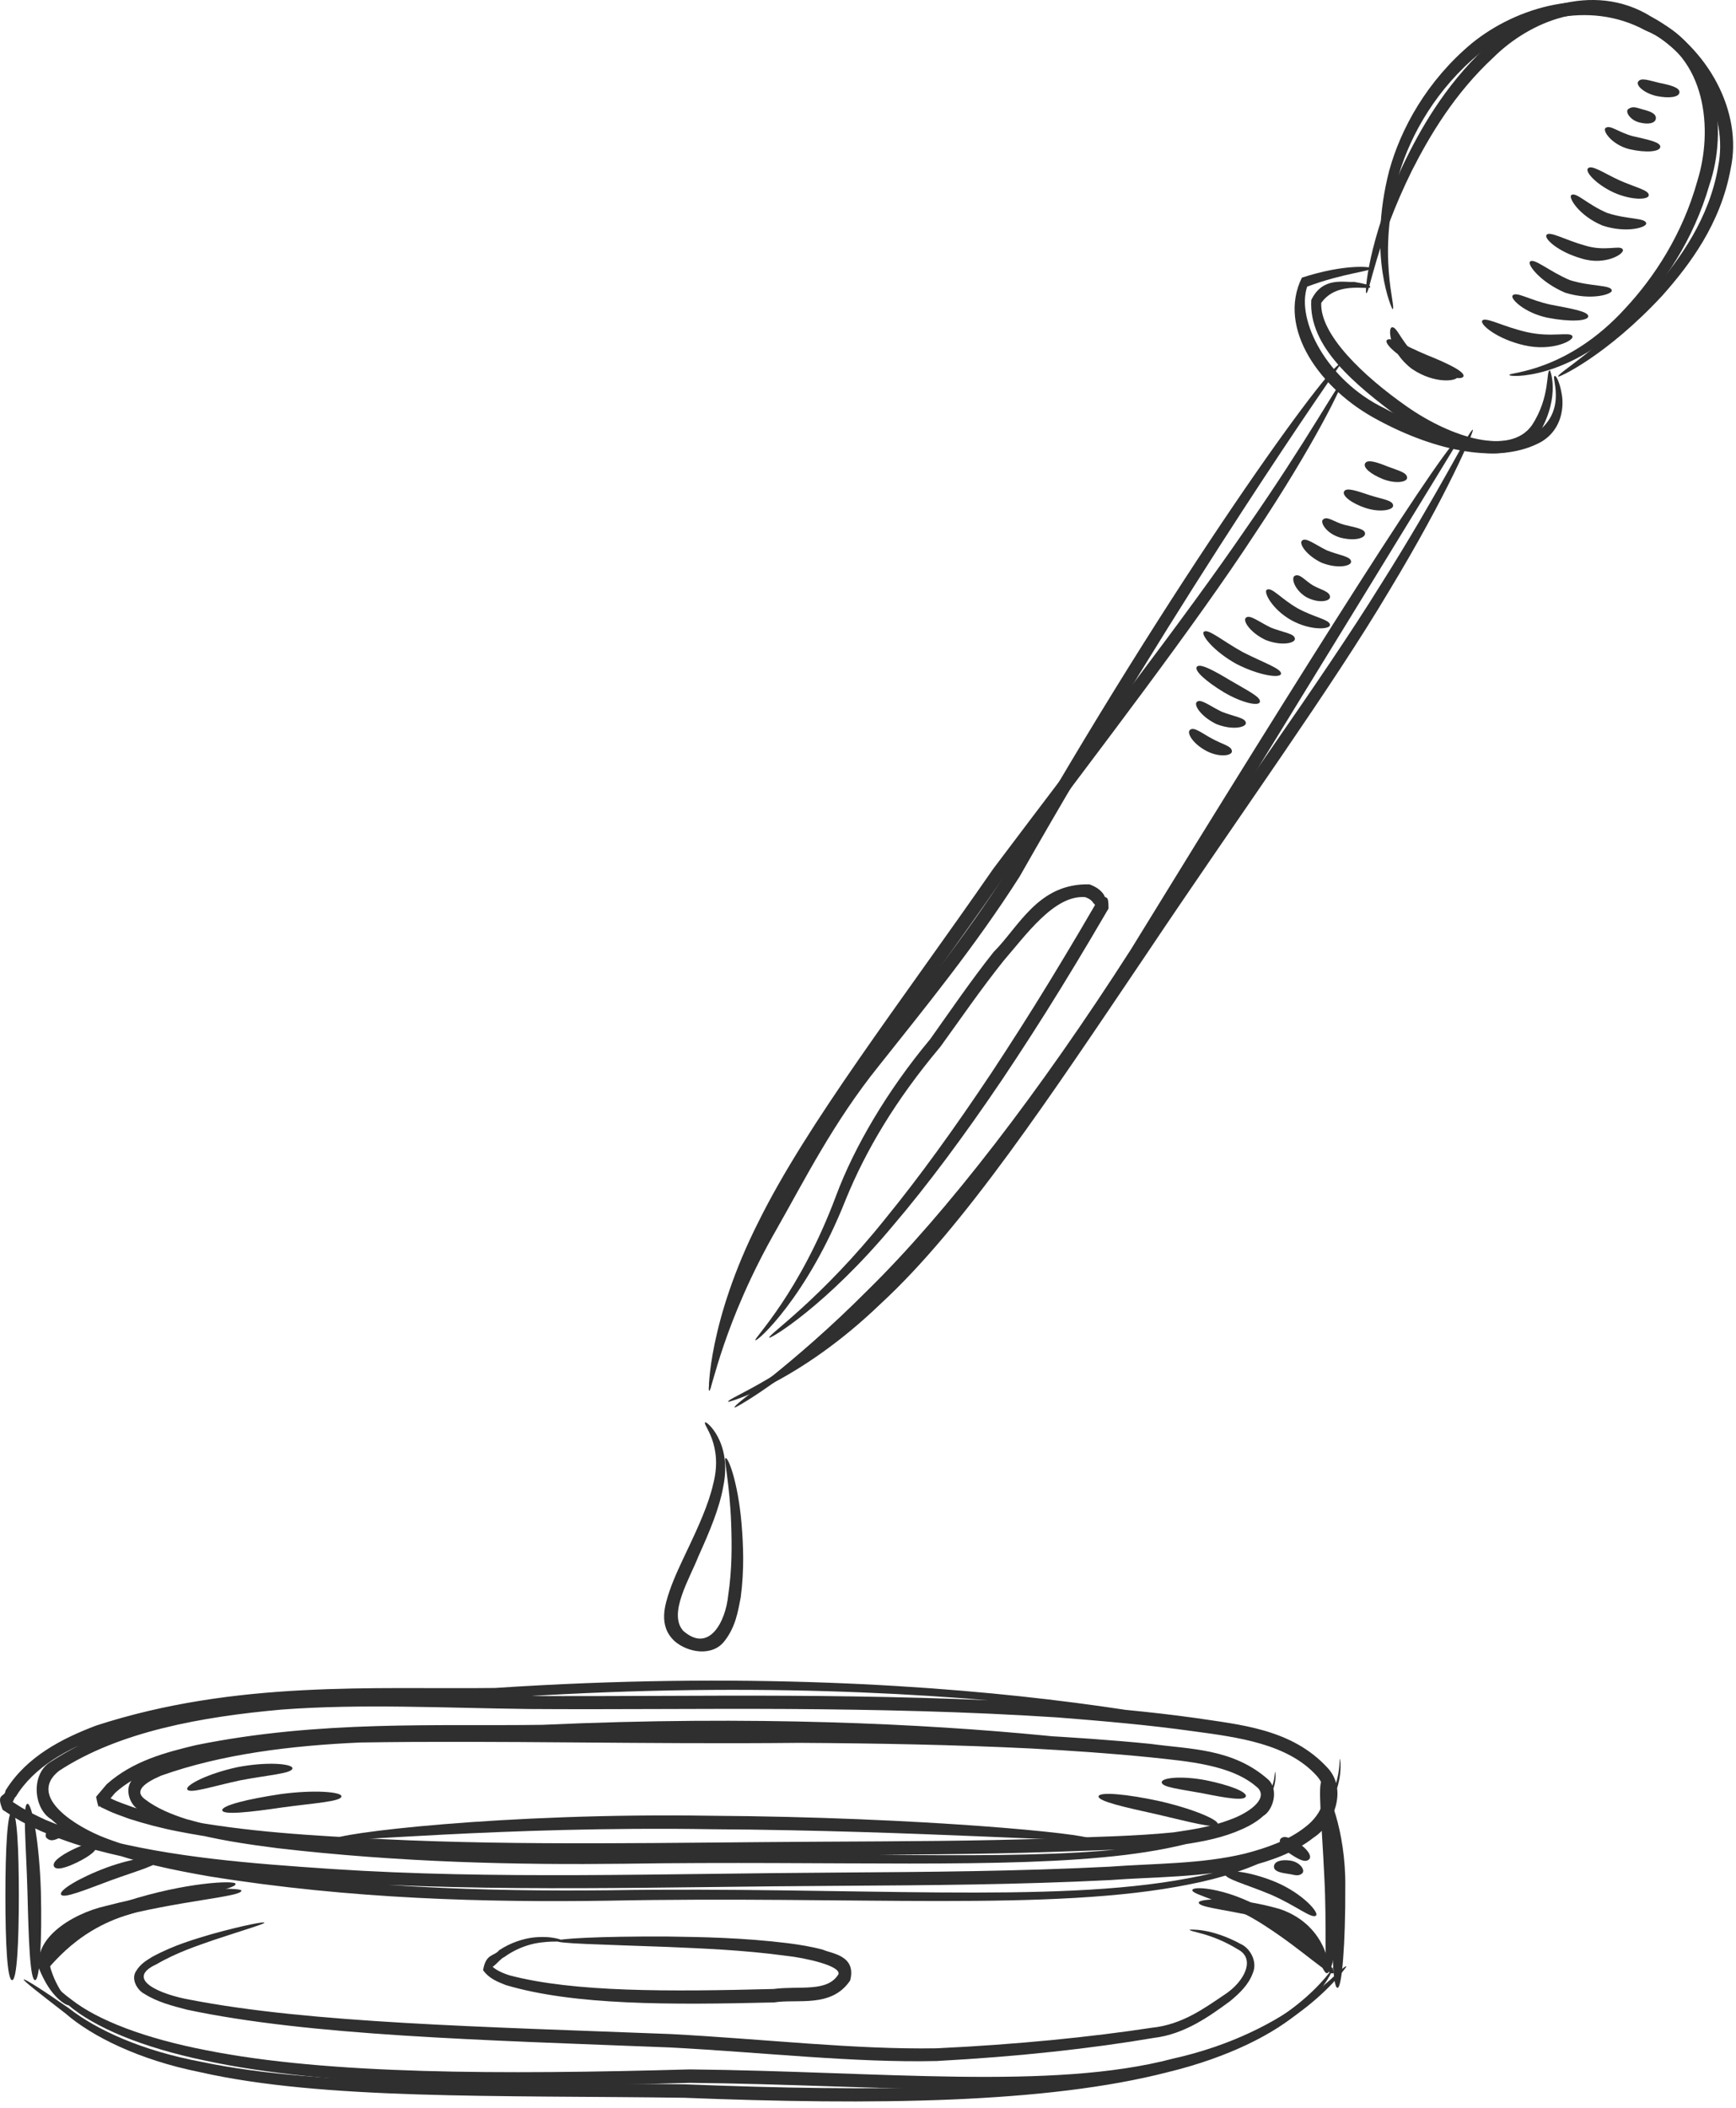 <?xml version="1.0" encoding="UTF-8"?> <svg xmlns="http://www.w3.org/2000/svg" width="89" height="108" viewBox="0 0 89 108" fill="none"><path d="M68.71 90.129C68.671 90.094 68.98 91.188 68.01 92.846C67.015 94.501 64.405 95.893 60.953 96.557C53.976 97.964 43.768 97.135 31.232 97.388C24.965 97.48 18.03 97.319 10.709 96.138C8.882 95.817 7.023 95.445 5.192 94.757C4.282 94.382 3.394 93.926 2.632 93.221C1.695 92.662 1.575 90.865 2.613 90.263C6.101 87.992 10.196 87.368 14.356 86.948C18.529 86.627 22.799 86.853 27.134 86.9C31.474 86.925 35.916 86.864 40.439 86.888C44.962 86.915 49.568 87.01 54.239 87.314C56.573 87.496 58.923 87.697 61.277 88.025C63.567 88.373 66.217 88.578 68.053 90.573C69.1 91.68 68.386 93.484 67.351 94.151C66.339 94.947 65.151 95.34 63.982 95.647C61.6 96.213 59.225 96.158 56.897 96.333C52.221 96.568 47.606 96.598 43.081 96.626C34.045 96.669 25.298 96.977 16.978 96.415C12.832 96.127 8.753 95.819 4.898 94.787C3.934 94.541 2.997 94.204 2.086 93.817C1.637 93.608 1.189 93.394 0.765 93.138L0.139 92.734C-0.235 91.845 0.262 92.112 0.282 91.746C1.361 89.996 3.201 89.07 4.929 88.415C12.099 86.085 19.172 86.562 25.378 86.489C50.604 84.821 65.926 89.24 65.822 89.282C65.851 89.48 50.567 85.247 25.408 87.019C19.146 87.114 12.114 86.689 5.138 88.979C3.466 89.612 1.747 90.517 0.81 92.061C0.711 92.072 0.539 92.847 0.496 92.229L1.083 92.604C1.48 92.844 1.909 93.048 2.337 93.247C3.212 93.614 4.117 93.941 5.062 94.179C8.832 95.179 12.884 95.485 17.019 95.764C25.298 96.311 34.021 95.995 43.078 95.946C47.603 95.915 52.201 95.883 56.865 95.647C59.187 95.474 61.571 95.517 63.815 94.978C64.922 94.691 66.045 94.305 66.919 93.613C67.801 92.948 68.257 91.818 67.503 90.989C66.027 89.348 63.45 89.011 61.183 88.707C58.848 88.379 56.511 88.18 54.191 87.997C49.544 87.694 44.95 87.596 40.434 87.566C35.917 87.54 31.481 87.598 27.126 87.567C22.772 87.515 18.521 87.287 14.405 87.599C10.405 87.959 6.134 88.703 3.028 90.734C1.35 92.061 3.945 93.63 5.418 94.183C7.164 94.845 9.005 95.222 10.809 95.543C18.077 96.734 24.955 96.919 31.231 96.854C43.771 96.659 53.996 97.552 60.889 96.245C64.315 95.629 66.863 94.311 67.863 92.749C68.844 91.186 68.613 90.097 68.71 90.129Z" fill="#2F2F2F"></path><path d="M65.386 90.798C65.349 90.721 65.663 91.849 64.339 92.943C63.064 93.998 60.702 94.672 57.691 95.043C51.622 95.781 42.829 95.334 31.978 95.495C26.554 95.558 20.58 95.437 14.216 94.697C12.626 94.491 11.008 94.26 9.384 93.802C8.569 93.537 7.775 93.243 7.03 92.671C6.636 92.406 6.353 91.59 6.829 91.148C7.193 90.761 7.607 90.574 8.015 90.401C11.311 89.222 14.821 88.811 18.429 88.633C25.642 88.505 33.145 88.709 40.973 88.622C44.883 88.643 48.865 88.709 52.905 88.905C54.925 89.014 56.958 89.151 59.002 89.355C61.008 89.634 63.233 89.574 65.051 91.211C65.562 91.749 65.261 92.747 64.773 93.041C64.329 93.442 63.825 93.672 63.324 93.873C62.315 94.265 61.273 94.423 60.242 94.573C58.155 94.782 56.145 94.803 54.114 94.883C50.071 95.025 46.081 95.026 42.172 95.046C34.356 95.081 26.798 95.253 19.604 94.888C16.014 94.707 12.496 94.501 9.119 93.837C8.275 93.674 7.444 93.454 6.63 93.195C6.229 93.043 5.82 92.916 5.435 92.719L5.142 92.583C5.062 92.361 5.115 92.983 4.926 92.068L5.034 91.937L5.475 91.417C6.816 90.226 8.48 89.793 10.038 89.419C16.378 88.129 22.403 88.456 27.796 88.378C49.573 87.393 62.906 90.185 62.85 90.264C62.853 90.429 49.547 87.817 27.818 88.91C22.383 89.012 16.389 88.721 10.172 90.007C8.661 90.363 7.042 90.831 5.904 91.861L5.544 92.288L5.451 92.394C5.165 91.561 5.449 92.198 5.421 92.03L5.694 92.155C6.051 92.336 6.445 92.457 6.827 92.601C7.61 92.848 8.416 93.059 9.243 93.217C12.554 93.862 16.056 94.062 19.636 94.236C26.802 94.587 34.341 94.406 42.17 94.365C46.085 94.343 50.058 94.338 54.094 94.195C56.101 94.116 58.168 94.088 60.159 93.888C61.15 93.744 62.159 93.588 63.078 93.229C63.938 92.927 65.027 92.211 64.501 91.624C63.185 90.414 60.884 90.249 58.937 90.039C56.907 89.836 54.884 89.699 52.873 89.59C48.851 89.393 44.878 89.325 40.975 89.301C33.174 89.382 25.602 89.169 18.46 89.283C14.919 89.443 11.382 89.872 8.266 90.979C7.489 91.314 6.809 91.747 7.446 92.202C8.032 92.655 8.816 92.973 9.564 93.211C11.116 93.653 12.723 93.89 14.295 94.099C20.615 94.854 26.557 95 31.981 94.963C42.833 94.858 51.64 95.373 57.658 94.727C60.651 94.402 62.982 93.78 64.234 92.808C65.527 91.814 65.29 90.735 65.386 90.798Z" fill="#2F2F2F"></path><path d="M1.799 101.459C1.539 101.459 1.469 99.436 1.408 96.948C1.336 94.46 1.146 92.468 1.406 92.425C1.64 92.385 2.023 94.407 2.096 96.927C2.159 99.438 2.04 101.459 1.799 101.459Z" fill="#2F2F2F"></path><path d="M0.622 101.459C0.368 101.459 0.277 99.527 0.277 97.141C0.277 94.75 0.375 92.82 0.622 92.82C0.874 92.82 0.966 94.751 0.966 97.141C0.965 99.527 0.869 101.459 0.622 101.459Z" fill="#2F2F2F"></path><path d="M68.573 101.853C68.299 101.857 68.293 99.528 68.281 96.707C68.309 93.858 67.576 91.744 67.788 91.639C68.028 91.504 69.008 93.781 68.969 96.692C68.981 99.569 68.799 101.848 68.573 101.853Z" fill="#2F2F2F"></path><path d="M68.1 100.979C67.855 100.938 68.037 98.803 67.892 96.124C67.767 93.445 67.537 91.286 67.787 91.248C68.031 91.209 68.454 93.374 68.582 96.094C68.73 98.811 68.349 101.026 68.1 100.979Z" fill="#2F2F2F"></path><path d="M69.027 100.766C69.1 100.652 66.664 104.455 60.247 105.999C53.965 107.764 45.018 106.814 35.378 106.721C25.657 106.99 16.765 106.937 10.472 105.572C7.34 104.913 4.855 103.906 3.466 102.706C2.019 101.543 1.855 100.407 1.872 100.437C1.975 100.374 2.228 101.419 3.663 102.457C5.041 103.537 7.478 104.454 10.579 105.052C16.808 106.292 25.639 106.304 35.366 106.033C45.116 106.132 53.933 107.113 60.119 105.485C66.409 104.086 68.891 100.512 69.027 100.766Z" fill="#2F2F2F"></path><path d="M68.371 100.766C68.399 100.765 68.067 101.766 66.719 102.994C65.366 104.198 62.987 105.417 59.874 106.173C53.645 107.78 44.758 107.869 35.085 107.487C25.419 107.353 16.547 107.597 10.267 106.176C7.129 105.548 4.706 104.34 3.359 103.167C1.952 102.081 1.18 101.478 1.216 101.425C1.25 101.375 2.088 101.896 3.545 102.908C4.953 104.005 7.252 105.076 10.377 105.656C16.584 106.949 25.384 106.666 35.106 106.797C44.776 107.181 53.593 107.133 59.746 105.656C66.147 104.444 68.422 100.702 68.371 100.766Z" fill="#2F2F2F"></path><path d="M12.375 96.865C12.424 97.201 9.262 97.353 5.618 98.32C3.836 98.782 2.181 99.819 2.638 100.995C2.994 102.082 3.657 102.641 3.519 102.742C3.478 102.792 2.697 102.439 2.128 101.151C1.426 99.439 3.676 98.049 5.422 97.659C9.225 96.656 12.357 96.709 12.375 96.865Z" fill="#2F2F2F"></path><path d="M12.078 96.52C12.139 96.826 9.59 97.132 6.683 98.075C3.625 98.947 2.362 101.174 2.202 101.096C1.834 101.033 3.23 98.316 6.456 97.424C9.504 96.44 12.048 96.338 12.078 96.52Z" fill="#2F2F2F"></path><path d="M61.458 97.475C61.484 97.288 63.311 97.149 65.611 97.815C68.166 98.679 68.268 101.226 68.042 101.096C67.745 101.21 67.524 99.152 65.379 98.464C63.319 97.859 61.407 97.775 61.458 97.475Z" fill="#2F2F2F"></path><path d="M61.129 96.848C61.126 96.595 63.21 96.755 65.252 98.111C67.288 99.43 68.537 100.943 68.371 101.095C68.178 101.29 66.824 99.949 64.883 98.693C62.942 97.409 61.105 97.102 61.129 96.848Z" fill="#2F2F2F"></path><path d="M28.541 99.45C28.541 99.335 30.707 99.207 34.221 99.225C35.98 99.249 38.074 99.281 40.404 99.567C40.988 99.644 41.585 99.736 42.199 99.903C42.606 100.096 43.926 100.181 43.585 101.477C42.625 102.907 40.868 102.406 39.689 102.601C34.314 102.733 29.423 102.747 25.935 101.713C25.51 101.545 25.078 101.383 24.766 100.949C24.915 100.071 25.326 100.258 25.595 99.922C26.206 99.523 26.827 99.34 27.329 99.275C28.352 99.168 28.884 99.421 28.87 99.45C28.858 99.54 28.309 99.404 27.384 99.588C26.928 99.691 26.381 99.891 25.841 100.284C25.637 100.352 25.163 101.015 25.183 100.696C25.35 100.909 25.722 101.085 26.111 101.21C29.408 102.085 34.346 102.051 39.66 101.912C41.004 101.738 42.413 102.097 42.984 101.158C43.134 100.722 41.241 100.311 40.316 100.213C38.046 99.907 35.955 99.835 34.21 99.757C30.712 99.629 28.54 99.585 28.541 99.45Z" fill="#2F2F2F"></path><path d="M55.86 94.216C55.84 94.466 47.19 93.794 36.48 93.726C25.747 93.556 17.126 94.453 17.098 94.249C17.051 93.958 25.725 92.867 36.486 93.037C47.224 93.105 55.885 93.968 55.86 94.216Z" fill="#2F2F2F"></path><path d="M8.16 95.275C8.209 95.542 7.074 95.841 5.707 96.337C4.341 96.845 3.245 97.3 3.129 97.072C3.016 96.857 4.058 96.215 5.471 95.689C6.888 95.174 8.123 95.048 8.16 95.275Z" fill="#2F2F2F"></path><path d="M4.925 94.555C5.037 94.781 4.596 95.105 4.001 95.402C3.404 95.7 2.878 95.855 2.768 95.633C2.655 95.407 3.096 95.085 3.693 94.787C4.289 94.49 4.814 94.335 4.925 94.555Z" fill="#2F2F2F"></path><path d="M3.488 93.477C3.679 93.633 3.462 93.982 3.104 94.145C2.803 94.285 2.609 94.366 2.41 94.196C2.22 94.041 2.437 93.692 2.796 93.529C3.094 93.389 3.29 93.307 3.488 93.477Z" fill="#2F2F2F"></path><path d="M67.467 98.15C67.261 98.339 66.425 97.626 65.145 97.074C63.859 96.535 62.743 96.263 62.795 95.993C62.83 95.771 64.038 95.864 65.419 96.441C66.803 97.034 67.643 98.009 67.467 98.15Z" fill="#2F2F2F"></path><path d="M66.75 95.994C66.544 96.17 66.334 96.049 66.02 96.01C65.68 95.96 65.299 95.892 65.313 95.635C65.325 95.396 65.631 95.264 66.13 95.33C66.674 95.405 66.941 95.853 66.75 95.994Z" fill="#2F2F2F"></path><path d="M67.107 95.275C66.914 95.447 66.614 95.291 66.197 95.023C65.774 94.754 65.484 94.359 65.671 94.197C65.864 94.026 66.163 94.181 66.58 94.45C67.003 94.718 67.293 95.113 67.107 95.275Z" fill="#2F2F2F"></path><path d="M60.998 98.869C60.987 98.887 62.035 98.74 63.674 99.641C64.071 99.844 64.489 100.495 64.225 101.106C64.012 101.688 63.558 102.128 63.06 102.538C62.058 103.269 60.764 104.228 59.147 104.42C55.967 104.959 52.259 105.375 48.019 105.603C43.792 105.698 39.178 105.165 34.367 104.909C24.68 104.53 15.874 104.307 9.591 102.974C8.811 102.771 8.064 102.581 7.395 102.157C7.075 102 6.681 101.423 6.983 100.986C7.211 100.612 7.519 100.447 7.797 100.27C8.947 99.645 10.002 99.357 10.856 99.1C12.573 98.625 13.542 98.457 13.555 98.511C13.572 98.579 12.628 98.849 10.951 99.405C10.123 99.696 9.075 100.034 8.024 100.645C6.343 101.415 8.252 102.198 9.712 102.457C15.898 103.661 24.711 103.845 34.398 104.222C39.257 104.482 43.836 105.022 48.009 104.952C52.139 104.759 55.969 104.369 59.039 103.9C60.625 103.74 61.766 102.879 62.789 102.197C63.814 101.524 64.369 100.371 63.482 99.893C62.044 99.005 60.945 98.994 60.998 98.869Z" fill="#2F2F2F"></path><path d="M17.504 92.04C17.499 92.31 16.147 92.382 14.483 92.609C12.814 92.856 11.433 93.006 11.395 92.759C11.356 92.513 12.688 92.18 14.39 91.927C16.101 91.694 17.512 91.81 17.504 92.04Z" fill="#2F2F2F"></path><path d="M14.991 90.603C14.986 90.874 13.776 90.941 12.314 91.222C10.855 91.534 9.703 91.93 9.599 91.68C9.507 91.471 10.638 90.876 12.176 90.546C13.721 90.249 15.001 90.376 14.991 90.603Z" fill="#2F2F2F"></path><path d="M62.433 93.477C62.346 93.73 61.004 93.355 59.331 92.968C57.652 92.598 56.28 92.291 56.321 92.04C56.362 91.799 57.769 91.919 59.485 92.296C61.198 92.693 62.51 93.258 62.433 93.477Z" fill="#2F2F2F"></path><path d="M63.872 92.04C63.811 92.291 62.839 92.125 61.674 91.889C60.507 91.671 59.567 91.583 59.559 91.322C59.548 91.083 60.579 90.982 61.801 91.212C63.009 91.456 63.929 91.805 63.872 92.04Z" fill="#2F2F2F"></path><path d="M68.79 19.587C68.888 19.633 67.404 22.76 64.309 27.392C61.258 32.048 56.577 38.147 51.48 44.917C46.658 51.864 41.877 57.972 39.349 62.866C36.746 67.772 36.55 71.303 36.355 71.255C36.301 71.291 36.328 67.665 38.874 62.626C41.37 57.572 46.075 51.498 50.928 44.507C56.033 37.724 60.739 31.671 63.87 27.094C67.041 22.544 68.665 19.52 68.79 19.587Z" fill="#2F2F2F"></path><path d="M68.735 18.65C68.74 18.666 60.765 29.965 52.273 44.915C49.969 48.529 47.331 51.743 45.044 54.628C42.725 57.508 41.231 60.494 39.84 62.937C37.04 67.815 36.5 71.289 36.355 71.254C36.248 71.269 36.641 67.664 39.372 62.686C40.707 60.231 42.192 57.176 44.527 54.232C46.833 51.279 49.384 48.163 51.702 44.531C60.135 29.668 68.366 18.327 68.735 18.65Z" fill="#2F2F2F"></path><path d="M74.901 22.369C74.903 22.392 67.612 34.279 58.552 49.028C53.874 56.323 49.021 62.554 44.878 66.464C40.779 70.423 37.678 72.174 37.659 72.121C37.546 71.963 40.523 70.085 44.504 66.087C48.531 62.136 53.309 55.928 57.973 48.656C67.003 33.952 74.503 22.09 74.901 22.369Z" fill="#2F2F2F"></path><path d="M75.509 22.021C75.588 22.053 74.202 25.347 71.221 30.27C68.281 35.218 63.621 41.657 58.752 48.923C53.848 56.183 49.426 62.869 45.141 66.811C40.93 70.86 37.298 71.877 37.331 71.826C37.221 71.64 40.709 70.49 44.772 66.427C48.914 62.474 53.27 55.807 58.176 48.544C63.064 41.251 67.747 34.859 70.766 29.991C73.828 25.149 75.361 21.95 75.509 22.021Z" fill="#2F2F2F"></path><path d="M77.386 19.207C77.305 19.084 80.343 19.081 83.328 15.793C84.791 14.226 86.256 12.014 87.017 9.277C87.831 6.682 87.514 2.861 84.352 1.557C81.428 -0.03 78.028 1.02 75.861 2.729C73.672 4.526 72.35 6.843 71.731 8.893C70.531 13.1 71.63 15.832 71.389 15.838C71.399 15.906 70.084 13.168 71.221 8.743C71.814 6.594 73.15 4.142 75.456 2.218C77.717 0.381 81.453 -0.796 84.656 0.939C88.217 2.421 88.554 6.8 87.644 9.449C86.818 12.316 85.267 14.572 83.71 16.16C80.527 19.502 77.271 19.343 77.386 19.207Z" fill="#2F2F2F"></path><path d="M70.045 15.021C69.959 15.026 70.132 12.363 71.898 8.525C72.796 6.635 74.064 4.412 76.12 2.466C77.998 0.513 81.639 -1.035 84.668 0.862C87.58 2.426 89.353 5.757 88.728 8.64C88.21 11.49 86.605 13.587 85.224 15.145C82.34 18.251 79.9 19.353 79.889 19.295C79.774 19.141 82.097 17.896 84.825 14.794C86.135 13.246 87.638 11.176 88.084 8.539C88.615 5.896 87.055 2.964 84.327 1.461C81.617 -0.23 78.425 1.096 76.562 2.946C74.584 4.779 73.304 6.929 72.378 8.756C70.548 12.466 70.204 15.061 70.045 15.021Z" fill="#2F2F2F"></path><path d="M79.465 18.984C79.46 18.95 80.01 20.249 78.959 22.114C77.472 24.198 74.046 23.017 71.757 21.415C69.425 19.675 67.089 17.765 67.224 15.377C67.802 14.144 68.958 14.491 69.41 14.442C69.955 14.534 70.244 14.612 70.236 14.674C70.404 14.955 68.589 14.301 67.736 15.522C67.666 17.141 69.881 19.262 72.141 20.841C74.413 22.426 77.411 23.365 78.532 21.796C79.515 20.308 79.24 18.93 79.465 18.984Z" fill="#2F2F2F"></path><path d="M79.731 19.27C79.773 19.257 79.958 19.557 80.064 20.182C80.173 20.744 80.135 21.958 79.039 22.625C76.891 23.838 73.57 23.107 70.631 21.515C67.672 19.955 65.458 16.825 66.745 14.226C68.97 13.506 70.285 13.672 70.308 13.736C70.363 13.896 68.897 13.981 67.015 14.686C66.437 16.399 68.03 19.499 70.971 20.916C73.751 22.454 76.97 23.117 78.759 22.173C80.441 20.973 79.433 19.164 79.731 19.27Z" fill="#2F2F2F"></path><path d="M75.026 19.287C74.93 19.517 74 19.271 72.86 18.816C71.709 18.343 70.935 17.59 71.1 17.427C71.286 17.227 72.038 17.729 73.127 18.18C74.226 18.619 75.123 19.055 75.026 19.287Z" fill="#2F2F2F"></path><path d="M74.714 19.312C74.727 19.516 73.58 19.71 72.387 18.903C71.213 18.023 71.15 16.784 71.358 16.775C71.629 16.688 71.884 17.693 72.79 18.342C73.702 18.985 74.749 19.031 74.714 19.312Z" fill="#2F2F2F"></path><path d="M37.197 74.707C37.328 74.648 37.834 75.929 38.017 78.067C38.106 79.135 38.164 80.418 37.974 81.852C37.834 82.562 37.716 83.343 37.161 84.063C36.53 84.915 35.242 84.67 34.584 84.089C33.718 83.289 34.106 82.189 34.327 81.515C34.589 80.762 34.919 80.098 35.216 79.462C35.819 78.198 36.329 77.061 36.557 76.064C37.107 74.004 35.993 72.967 36.151 72.888C36.14 72.742 37.564 73.86 37.079 76.169C36.889 77.258 36.389 78.458 35.809 79.736C35.355 80.898 34.237 82.679 35.027 83.561C36.348 84.726 37.199 83.096 37.331 81.753C37.535 80.408 37.522 79.148 37.486 78.103C37.413 75.994 37.096 74.75 37.197 74.707Z" fill="#2F2F2F"></path><path d="M39.435 68.538C39.343 68.418 42.085 66.577 45.394 62.437C47.065 60.394 48.919 57.847 50.853 54.934C51.814 53.473 52.806 51.927 53.798 50.301C54.292 49.487 54.795 48.658 55.295 47.811L56.047 46.528L56.235 46.205C56.247 46.796 56.124 46.236 56.077 46.307C55.967 46.11 55.805 46.03 55.64 45.969C54.065 45.833 52.598 47.908 51.467 49.209C50.284 50.688 49.245 52.205 48.213 53.632C45.901 56.379 44.378 58.963 43.357 61.467C41.381 66.464 38.787 68.793 38.725 68.668C38.637 68.577 40.999 66.265 42.87 61.25C43.788 58.792 45.472 55.898 47.684 53.251C48.699 51.827 49.737 50.295 50.935 48.785C52.234 47.493 53.221 45.243 55.854 45.314C56.178 45.43 56.443 45.604 56.601 45.86C56.674 46.127 56.837 45.752 56.831 46.551L56.641 46.875L55.884 48.16C55.382 49.01 54.875 49.841 54.375 50.656C53.374 52.285 52.371 53.834 51.393 55.295C49.427 58.209 47.529 60.751 45.8 62.777C42.377 66.889 39.471 68.635 39.435 68.538Z" fill="#2F2F2F"></path><path d="M80.609 17.221C80.738 17.436 79.583 18.022 78.149 17.693C76.746 17.376 75.856 16.617 75.99 16.432C76.133 16.204 77.056 16.743 78.292 17.019C79.535 17.303 80.505 16.983 80.609 17.221Z" fill="#2F2F2F"></path><path d="M81.425 16.215C81.4 16.453 80.487 16.505 79.333 16.279C78.15 16.03 77.388 15.287 77.554 15.133C77.745 14.924 78.431 15.38 79.483 15.607C80.54 15.812 81.452 15.957 81.425 16.215Z" fill="#2F2F2F"></path><path d="M82.63 14.883C82.668 15.071 81.59 15.421 80.234 14.995C78.941 14.437 78.298 13.55 78.436 13.411C78.629 13.188 79.399 13.891 80.472 14.349C81.578 14.701 82.605 14.584 82.63 14.883Z" fill="#2F2F2F"></path><path d="M83.185 12.768C83.366 12.963 82.326 13.64 81.075 13.243C79.874 12.902 79.159 12.229 79.283 12.044C79.424 11.81 80.226 12.293 81.253 12.579C82.286 12.902 83.046 12.546 83.185 12.768Z" fill="#2F2F2F"></path><path d="M84.395 11.437C84.454 11.639 83.415 11.971 82.162 11.559C80.938 11.053 80.387 10.101 80.558 9.997C80.79 9.809 81.399 10.497 82.403 10.913C83.433 11.252 84.347 11.152 84.395 11.437Z" fill="#2F2F2F"></path><path d="M84.528 10.005C84.522 10.24 83.665 10.28 82.727 9.862C81.799 9.427 81.26 8.798 81.406 8.632C81.584 8.418 82.198 8.855 83.013 9.234C83.829 9.599 84.544 9.74 84.528 10.005Z" fill="#2F2F2F"></path><path d="M85.118 7.533C85.093 7.77 84.412 7.846 83.527 7.642C82.599 7.403 82.123 6.661 82.322 6.552C82.554 6.384 82.967 6.779 83.706 6.977C84.461 7.152 85.147 7.276 85.118 7.533Z" fill="#2F2F2F"></path><path d="M84.892 6.068C84.871 6.316 84.517 6.392 84.052 6.276C83.565 6.158 83.282 5.696 83.493 5.577C83.726 5.421 83.896 5.518 84.24 5.613C84.588 5.701 84.915 5.819 84.892 6.068Z" fill="#2F2F2F"></path><path d="M86.101 4.737C86.077 4.982 85.578 5.05 84.932 4.922C84.273 4.772 83.85 4.365 83.986 4.18C84.138 3.955 84.545 4.126 85.086 4.25C85.635 4.36 86.126 4.486 86.101 4.737Z" fill="#2F2F2F"></path><path d="M63.156 38.485C63.184 38.724 62.498 38.834 61.815 38.458C61.14 38.09 60.84 37.555 60.999 37.407C61.195 37.208 61.606 37.565 62.144 37.851C62.671 38.141 63.14 38.221 63.156 38.485Z" fill="#2F2F2F"></path><path d="M63.871 37.047C63.886 37.267 63.187 37.431 62.358 37.099C61.559 36.712 61.191 36.117 61.354 35.969C61.549 35.777 62.016 36.172 62.633 36.467C63.265 36.723 63.868 36.772 63.871 37.047Z" fill="#2F2F2F"></path><path d="M64.59 35.969C64.525 36.203 63.651 36.007 62.742 35.469C61.846 34.927 61.222 34.374 61.354 34.172C61.497 33.957 62.231 34.357 63.092 34.875C63.953 35.384 64.663 35.72 64.59 35.969Z" fill="#2F2F2F"></path><path d="M65.672 34.531C65.624 34.759 64.56 34.62 63.388 34.02C62.229 33.381 61.549 32.52 61.717 32.375C61.92 32.183 62.655 32.827 63.712 33.413C64.789 33.962 65.73 34.271 65.672 34.531Z" fill="#2F2F2F"></path><path d="M66.386 32.733C66.401 32.953 65.701 33.117 64.873 32.786C64.074 32.399 63.706 31.804 63.87 31.656C64.064 31.464 64.532 31.859 65.148 32.155C65.782 32.411 66.383 32.458 66.386 32.733Z" fill="#2F2F2F"></path><path d="M68.185 32.015C68.216 32.249 67.21 32.334 66.201 31.778C65.193 31.208 64.759 30.308 64.95 30.217C65.2 30.063 65.678 30.689 66.538 31.176C67.404 31.646 68.17 31.744 68.185 32.015Z" fill="#2F2F2F"></path><path d="M68.187 30.577C68.21 30.807 67.607 30.94 66.96 30.59C66.325 30.195 66.183 29.569 66.389 29.499C66.646 29.383 66.886 29.734 67.31 29.995C67.748 30.233 68.174 30.311 68.187 30.577Z" fill="#2F2F2F"></path><path d="M69.266 28.78C69.282 29 68.582 29.163 67.752 28.832C66.954 28.447 66.586 27.851 66.749 27.703C66.944 27.509 67.412 27.904 68.028 28.201C68.66 28.456 69.263 28.506 69.266 28.78Z" fill="#2F2F2F"></path><path d="M69.982 27.342C69.984 27.577 69.455 27.734 68.725 27.55C67.973 27.335 67.667 26.745 67.826 26.623C68.035 26.413 68.393 26.751 68.92 26.889C69.445 27.028 69.986 27.084 69.982 27.342Z" fill="#2F2F2F"></path><path d="M71.421 25.905C71.436 26.127 70.781 26.275 70.019 26.032C69.269 25.782 68.799 25.397 68.906 25.185C69.02 24.951 69.585 25.163 70.222 25.373C70.861 25.58 71.418 25.629 71.421 25.905Z" fill="#2F2F2F"></path><path d="M72.138 24.468C72.16 24.71 71.542 24.799 70.9 24.549C70.277 24.297 69.876 23.965 69.982 23.748C70.095 23.517 70.593 23.683 71.146 23.905C71.694 24.116 72.123 24.206 72.138 24.468Z" fill="#2F2F2F"></path></svg> 